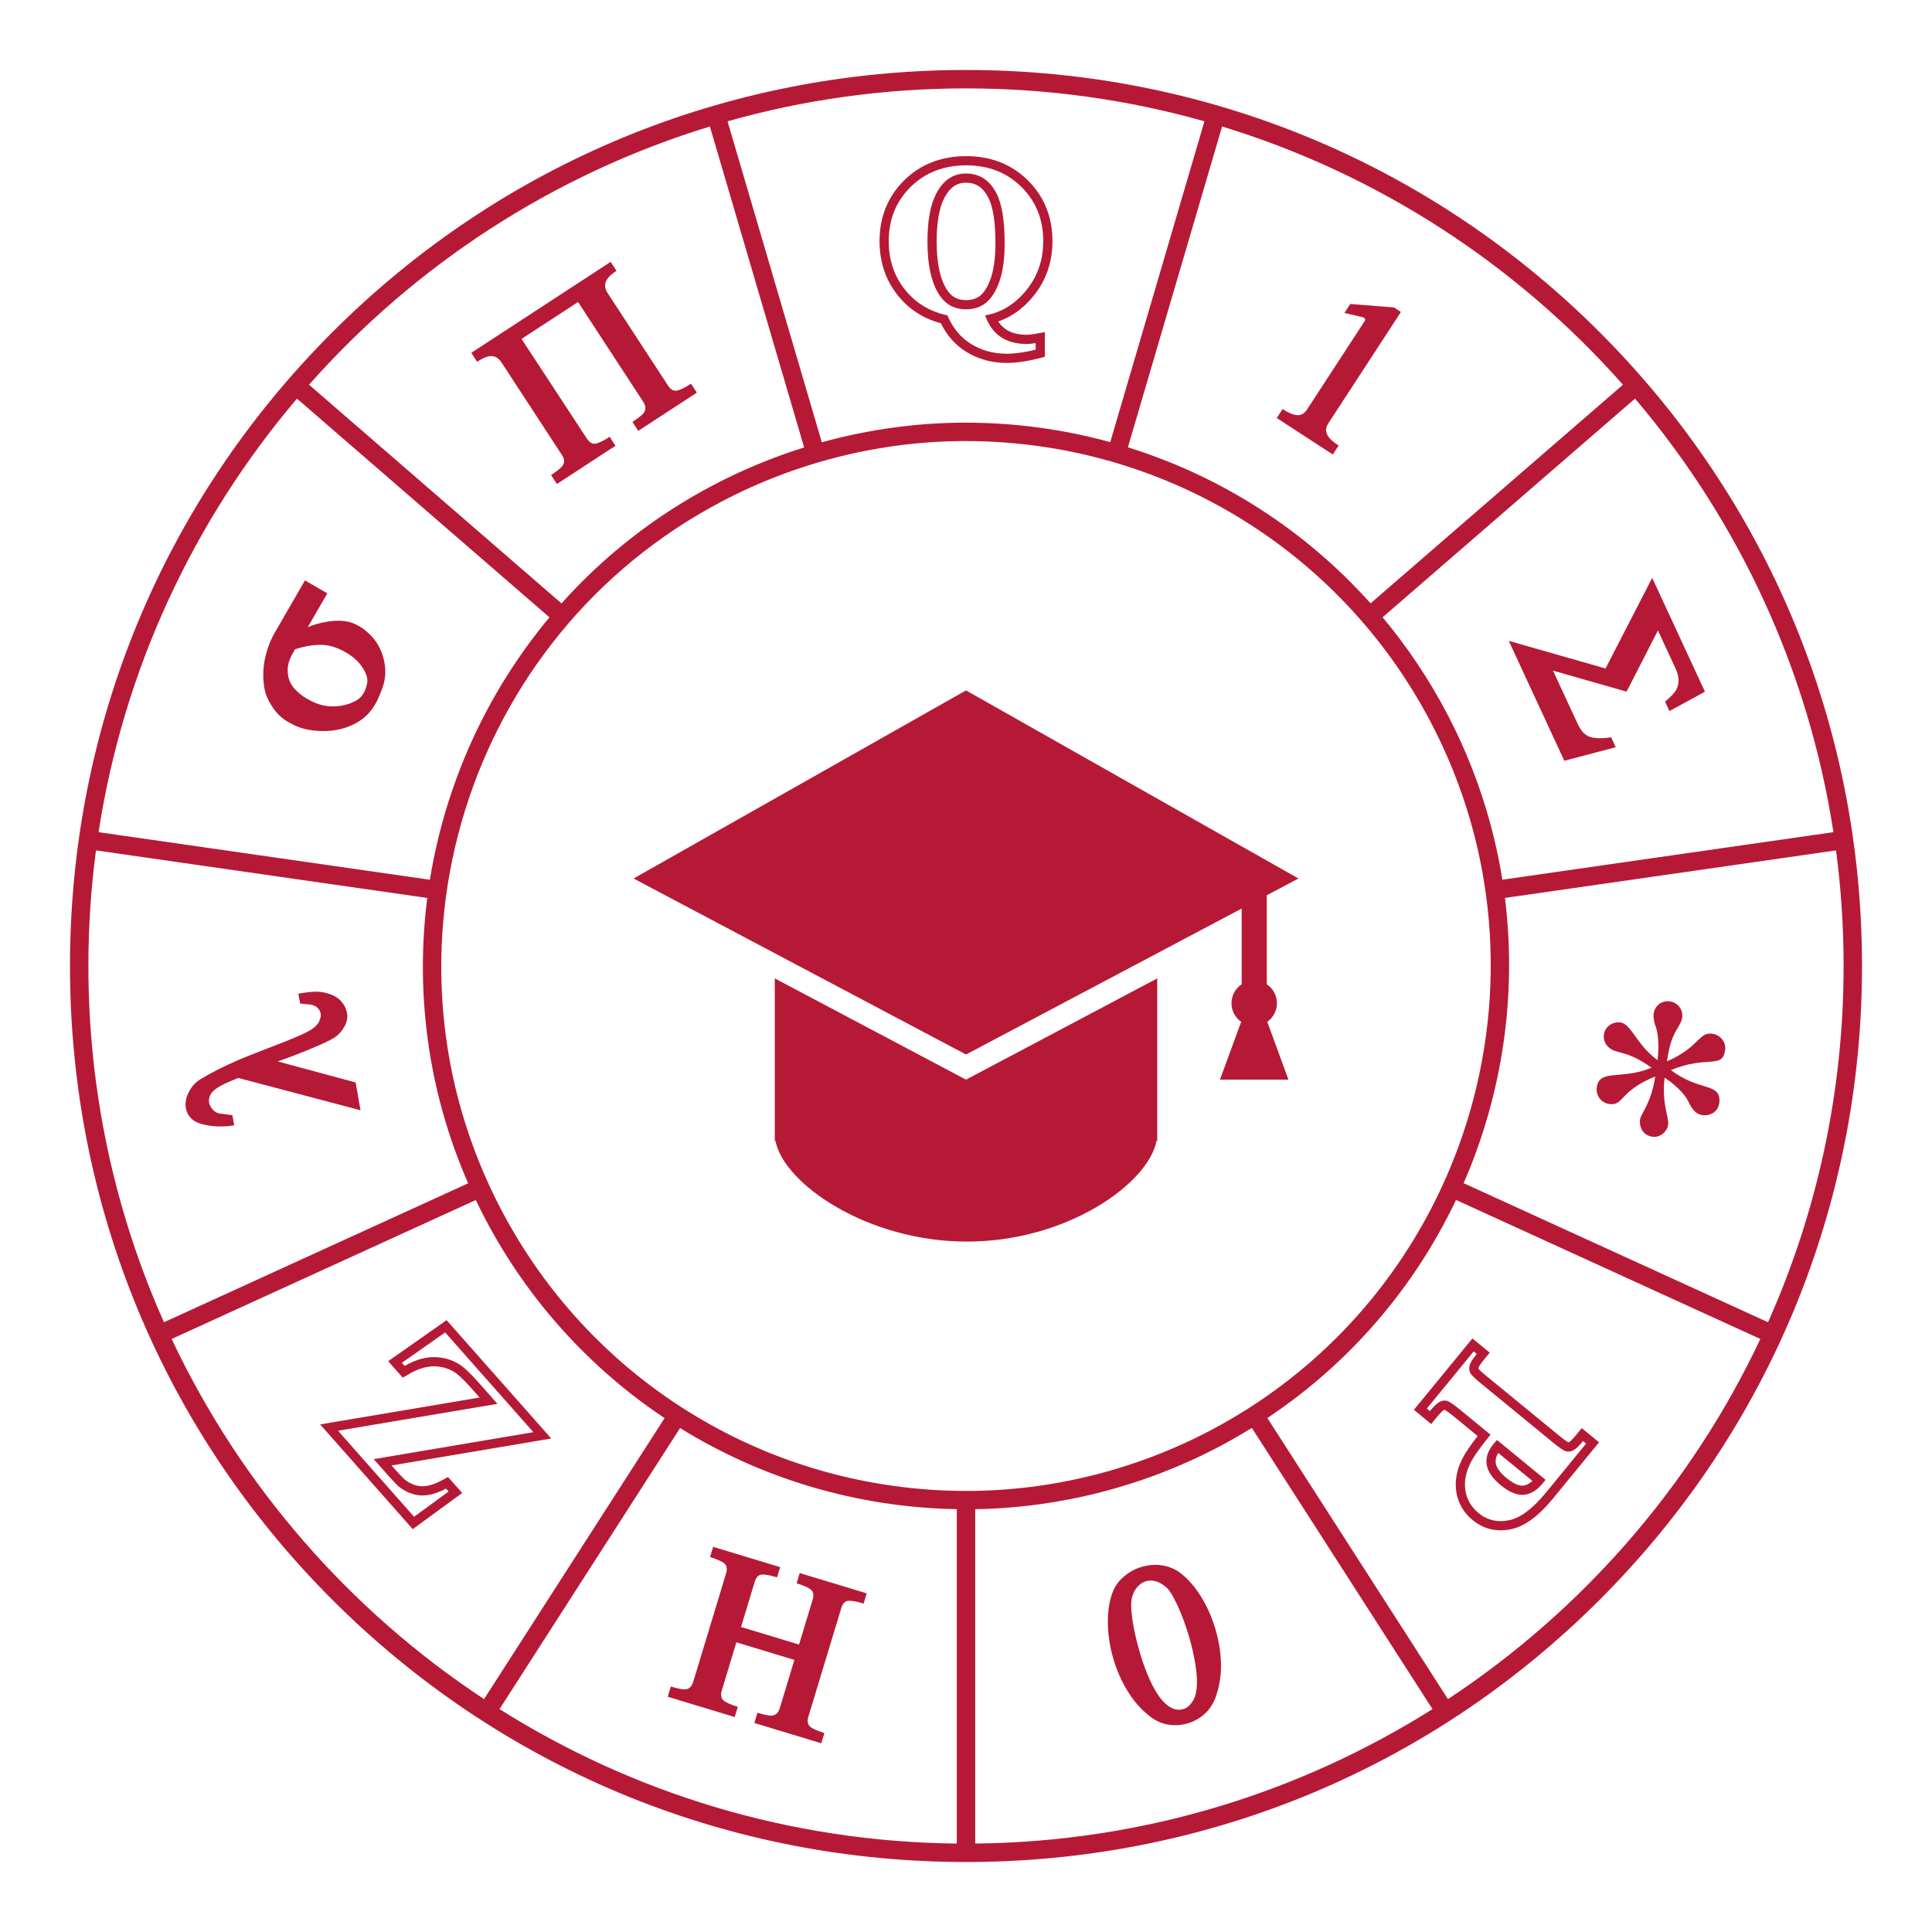 <svg width="720" height="720" xmlns="http://www.w3.org/2000/svg" xmlns:xlink="http://www.w3.org/1999/xlink" xml:space="preserve" overflow="hidden"><g transform="translate(-280 0)"><path d="M539.694 146.328 517.862 160.581 515.682 157.242C518.048 155.697 519.496 154.523 520.023 153.715 520.786 152.556 520.684 151.232 519.717 149.749L495.429 112.553 474.361 126.305 498.716 163.459C499.655 164.898 500.721 165.52 501.924 165.333 503.121 165.145 504.882 164.294 507.197 162.782L509.379 166.119 487.544 180.372 485.365 177.036C487.73 175.492 489.177 174.314 489.707 173.506 490.471 172.347 490.367 171.027 489.398 169.542L466.928 135.126C465.718 133.272 464.19 132.484 462.346 132.76 461.171 132.933 459.662 133.623 457.811 134.83L455.634 131.493 507.574 97.581 509.75 100.919C507.989 102.071 506.806 103.141 506.197 104.132 505.183 105.722 505.283 107.443 506.493 109.292L528.961 143.711C529.904 145.149 530.977 145.768 532.187 145.575 533.392 145.379 535.172 144.517 537.516 142.989L539.694 146.328Z" fill="#B61936"/><path d="M394.714 233.711C396.83 232.817 399.125 232.163 401.607 231.743 404.086 231.323 406.225 231.214 408.022 231.419 409.109 231.536 410.107 231.745 411.017 232.047 411.932 232.353 412.888 232.795 413.896 233.375 415.478 234.288 417.037 235.571 418.576 237.227 421.09 239.958 422.673 243.303 423.328 247.26 423.896 250.596 423.541 253.872 422.256 257.091 422.19 257.311 421.898 258.036 421.379 259.271 420.859 260.505 420.377 261.506 419.935 262.272 419.048 263.806 418.047 265.146 416.938 266.296 415.826 267.444 414.373 268.521 412.579 269.532 409.038 271.45 405.025 272.427 400.532 272.454 397.09 272.443 394.017 271.95 391.32 270.969 390.015 270.472 388.737 269.859 387.49 269.136 385.523 268.004 383.895 266.617 382.604 264.976 381.82 264.012 380.936 262.607 379.956 260.76 378.978 258.917 378.388 256.562 378.186 253.696 378.063 252.03 378.096 250.259 378.283 248.385 378.469 246.512 378.912 244.447 379.603 242.194 380.297 239.942 381.182 237.881 382.266 236.011L393.642 216.307 401.983 221.124 394.714 233.711ZM413.78 247.025C412.556 245.609 410.909 244.305 408.848 243.116 406.355 241.675 403.927 240.787 401.565 240.445 398.218 240.047 394.342 240.557 389.943 241.979 388.835 243.897 388.144 245.257 387.873 246.058 387.158 248.073 387.018 250.138 387.464 252.244 387.853 254.006 388.697 255.564 389.992 256.92 391.287 258.275 392.629 259.353 394.018 260.156 394.547 260.461 394.885 260.653 395.027 260.737 397.807 262.342 400.71 263.185 403.732 263.262 406.138 263.305 408.447 262.904 410.656 262.064 411.858 261.539 412.701 261.127 413.192 260.834 414.121 260.216 414.907 259.354 415.548 258.246 415.993 257.478 416.391 256.425 416.746 255.088 417.104 253.755 416.894 252.257 416.13 250.594 415.561 249.37 414.778 248.177 413.78 247.025ZM394.714 233.711 392.972 236.729 391.246 235.731C392.007 235.086 393.162 234.409 394.714 233.711Z" fill="#B61936"/><path d="M586.068 649.663 561.115 642.103 562.273 638.291C564.974 639.108 566.804 639.461 567.766 639.346 569.144 639.187 570.091 638.258 570.604 636.563L576.046 618.602 554.428 612.05 548.988 630.014C548.488 631.656 548.696 632.873 549.612 633.676 550.527 634.471 552.311 635.274 554.96 636.073L553.804 639.889 528.851 632.329 530.006 628.513C532.708 629.334 534.539 629.687 535.5 629.572 536.877 629.413 537.824 628.484 538.339 626.789L550.591 586.336C551.09 584.694 550.88 583.474 549.967 582.678 549.053 581.875 547.271 581.08 544.621 580.277L545.776 576.461 570.729 584.021 569.572 587.837C566.87 587.016 564.935 586.678 563.766 586.814 562.598 586.951 561.756 587.869 561.241 589.565L556.162 606.33 577.778 612.878 582.858 596.113C583.356 594.468 583.148 593.251 582.232 592.452 581.317 591.653 579.532 590.854 576.885 590.051L578.041 586.235 602.992 593.795 601.838 597.611C599.136 596.794 597.2 596.452 596.032 596.588 594.861 596.725 594.02 597.643 593.507 599.335L581.252 639.788C580.754 641.434 580.962 642.65 581.878 643.45 582.794 644.245 584.575 645.048 587.224 645.851L586.068 649.663Z" fill="#B61936"/><path d="M882.14 278.477 862.966 283.512 842.277 238.829 878.338 249.123 895.733 215.353 915.378 257.774 902.156 264.993 900.518 261.454C902.652 259.735 904.06 258.227 904.744 256.939 905.9 254.694 905.802 252.111 904.456 249.201L897.861 234.958 886.182 257.752 858.758 249.924 867.876 269.603C868.992 272.018 870.256 273.568 871.678 274.255 873.503 275.178 876.423 275.354 880.43 274.78L882.14 278.477Z" fill="#B61936"/><path d="M733.323 631.663C732.416 634.468 731.026 636.754 729.15 638.518 727.271 640.278 725.086 641.527 722.591 642.262 720.093 642.992 717.58 643.129 715.046 642.665 712.515 642.193 710.135 641.02 707.91 639.133 704.879 636.678 702.262 633.625 700.07 629.975 697.866 626.321 696.16 622.422 694.94 618.282 693.568 613.606 692.873 608.994 692.862 604.436 692.848 599.886 693.543 595.955 694.94 592.661 695.764 590.742 697.118 588.989 699.018 587.394 700.912 585.796 703.054 584.651 705.444 583.945 707.943 583.211 710.344 582.995 712.655 583.297 714.966 583.6 717.116 584.381 719.103 585.644 722.076 587.714 724.784 590.638 727.221 594.421 729.662 598.205 731.577 602.46 732.966 607.187 734.23 611.489 734.914 615.686 735.026 619.78 735.134 623.876 734.565 627.836 733.323 631.663ZM714.711 591.61C713.314 590.4 711.978 589.626 710.697 589.284 709.412 588.942 708.18 588.942 707.014 589.284 705.902 589.612 704.876 590.288 703.936 591.314 702.996 592.34 702.305 593.672 701.859 595.3 701.416 596.93 701.459 599.63 701.988 603.396 702.521 607.165 703.45 611.305 704.778 615.82 705.887 619.592 707.144 623.034 708.544 626.137 709.948 629.244 711.482 631.768 713.148 633.701 715.74 636.628 718.365 637.704 721.022 636.923 722.188 636.581 723.236 635.771 724.157 634.486 725.079 633.208 725.64 631.732 725.838 630.054 726.227 627.635 726.141 624.604 725.59 620.953 725.036 617.31 724.229 613.681 723.164 610.067 721.904 605.765 720.474 601.888 718.88 598.435 717.288 594.976 715.899 592.704 714.711 591.61Z" fill="#B61936"/><path d="M776.688 169.381 755.816 155.778 757.99 152.439C760.262 153.92 762.116 154.681 763.545 154.717 764.974 154.755 766.144 154.079 767.051 152.685L788.572 119.66C788.903 119.146 788.817 118.724 788.306 118.391L787.658 118.171 781.03 116.63 783.208 113.285 799.512 114.58 802.086 116.255 774.975 157.859C773.859 159.576 773.938 161.279 775.216 162.97 775.929 163.902 777.146 164.921 778.863 166.041L776.688 169.381Z" fill="#B61936"/><path d="M383.485 395.557 412.536 403.405 414.351 413.762 368.772 401.717C365.892 402.908 364.217 403.625 363.755 403.877 361.016 405.205 359.3 406.469 358.612 407.66 358.34 408.046 358.137 408.546 357.993 409.162 357.849 409.777 357.83 410.386 357.938 410.987 358.063 411.696 358.439 412.445 359.053 413.23 359.674 414.022 360.463 414.583 361.422 414.918 363.555 415.213 365.284 415.44 366.603 415.598L367.273 419.36C363.406 420.048 359.559 419.947 355.747 419.051 353.814 418.608 352.316 417.863 351.258 416.812 350.201 415.764 349.54 414.504 349.277 413.032 348.931 411.073 349.291 409.054 350.357 406.976 351.423 404.903 352.871 403.312 354.699 402.199 358.768 399.73 363.467 397.35 368.802 395.05 370.47 394.304 375.097 392.468 382.687 389.542 387.907 387.544 391.745 385.934 394.202 384.707 396.658 383.486 398.233 382.136 398.931 380.664 399.054 380.416 399.202 379.994 399.381 379.4 399.559 378.806 399.596 378.238 399.499 377.694 399.402 377.147 399.206 376.679 398.905 376.279 398.207 375.224 397.096 374.58 395.575 374.346 394.357 374.224 393.111 374.105 391.838 373.997L391.185 370.318C393.978 369.821 396.183 369.569 397.789 369.562 399.402 369.554 401.108 369.853 402.911 370.458 404.713 371.063 406.168 372.01 407.269 373.295 408.375 374.584 409.064 375.988 409.333 377.51 409.635 379.192 409.302 380.891 408.341 382.604 407.38 384.314 406.181 385.65 404.743 386.604 403.31 387.562 400.349 388.969 395.867 390.83 391.381 392.695 387.253 394.268 383.485 395.557ZM383.485 395.557 380.51 396.594 380.192 394.772 383.485 395.557Z" fill="#B61936"/><path d="M901.677 419.004C901.331 421.812 898.689 423.986 895.881 423.644 892.601 423.241 890.808 420.404 891.197 417.244 891.471 415.019 895.38 411.217 896.849 401.173 883.212 406.753 885.282 412.121 879.778 411.444 876.851 411.084 874.695 408.323 875.055 405.396 875.944 398.135 884.195 402.595 895.467 397.915 886.629 391.478 882.665 392.778 879.951 390.661 878.205 389.376 877.485 387.508 877.715 385.632 878.104 382.471 881.052 380.689 883.868 381.035 887.964 381.539 889.754 389.246 897.717 395.096 898.289 390.413 898.102 386.111 897.184 382.907 896.525 381.521 896.097 379.206 896.252 377.917 896.626 374.872 899.142 372.805 902.184 373.18 905.23 373.554 907.286 376.178 906.911 379.228 906.753 380.513 905.694 382.406 904.802 383.843 902.876 386.935 901.95 390.625 901.227 395.528 913.406 390.247 912.912 384.595 918.064 385.229 920.991 385.589 923.28 388.249 922.924 391.176 922.002 398.671 916.268 393.095 902.728 398.804 913.492 407.02 921.678 403.268 920.717 411.113 920.328 414.274 917.391 415.937 914.579 415.591 912.707 415.364 911.037 414.443 909.15 410.411 908.02 408.013 904.762 404.521 900.363 401.605 899.186 411.21 902.008 416.311 901.677 419.004Z" fill="#B61936"/><path d="M640.061 61.617C648.399 61.617 655.271 64.309 660.678 69.689 666.086 75.07 668.789 81.796 668.789 89.868 668.789 96.902 666.672 103.015 662.435 108.21 658.198 113.404 653.1 116.509 647.132 117.521 648.356 121.062 650.264 123.726 652.848 125.513 655.43 127.295 658.666 128.188 662.558 128.188 663.62 128.188 664.757 128.081 665.952 127.869L665.952 130.307C661.931 131.318 658.335 131.823 655.163 131.823 650.21 131.823 645.782 130.613 641.876 128.188 637.974 125.765 635.037 122.208 633.066 117.521 626.513 116.137 621.231 112.926 617.222 107.891 613.212 102.856 611.209 96.848 611.209 89.869 611.209 81.772 613.927 75.037 619.362 69.669 624.795 64.3 631.695 61.617 640.061 61.617M640.022 115.281C644.068 115.281 647.225 113.751 649.49 110.688 652.766 106.292 654.407 99.686 654.407 90.866 654.407 82.182 653.378 75.896 651.329 72.007 648.77 67.106 645 64.656 640.022 64.656 635.223 64.656 631.521 67.146 628.911 72.127 626.727 76.31 625.634 82.263 625.634 89.989 625.634 99.258 627.271 106.133 630.55 110.607 632.839 113.723 635.996 115.281 640.022 115.281M640.061 58.186C630.798 58.186 623.024 61.229 616.952 67.229 610.866 73.239 607.779 80.857 607.779 89.868 607.779 97.612 610.053 104.394 614.538 110.027 618.683 115.231 624.093 118.738 630.639 120.468 632.868 125.025 636.034 128.598 640.068 131.101 644.5 133.855 649.58 135.252 655.163 135.252 658.605 135.252 662.518 134.707 666.788 133.632L669.383 132.98 669.383 130.306 669.383 127.868 669.383 123.776 665.355 124.49C664.354 124.668 663.414 124.757 662.558 124.757 659.397 124.757 656.787 124.061 654.796 122.688 653.712 121.939 652.787 120.986 652.013 119.808 656.985 118.097 661.373 114.938 665.096 110.376 669.822 104.581 672.22 97.68 672.22 89.867 672.22 80.887 669.153 73.281 663.098 67.256 657.046 61.238 649.295 58.186 640.061 58.186L640.061 58.186ZM640.022 111.851C637.088 111.851 634.956 110.811 633.312 108.576 630.494 104.729 629.065 98.474 629.065 89.989 629.065 82.857 630.037 77.382 631.951 73.714 634.595 68.669 637.823 68.085 640.022 68.085 643.701 68.085 646.329 69.835 648.287 73.593 650.073 76.982 650.976 82.788 650.976 90.865 650.976 98.887 649.551 104.866 646.739 108.638 645.116 110.834 642.984 111.851 640.022 111.851L640.022 111.851Z" fill="#B61936"/><path d="M829.198 503.629 830.343 504.569C828.755 506.502 827.859 507.967 827.654 508.95 827.445 509.936 827.52 510.804 827.87 511.556 828.215 512.305 829.522 513.612 831.79 515.47L858.981 537.764C861.249 539.622 862.79 540.652 863.603 540.857 863.873 540.922 864.15 540.958 864.428 540.958 865 540.958 865.594 540.817 866.213 540.54 867.138 540.126 868.388 538.963 869.957 537.048L871.098 537.984 856.126 556.25C851.194 562.259 846.586 565.7 842.298 566.561 841.244 566.773 840.221 566.878 839.235 566.878 836.196 566.878 833.468 565.884 831.048 563.897 828.33 561.668 826.692 558.914 826.142 555.638 825.591 552.359 826.178 548.953 827.909 545.411 829.058 543.01 831.578 539.428 835.476 534.668L823.859 525.143C821.595 523.282 820.05 522.252 819.237 522.05 818.974 521.982 818.704 521.95 818.427 521.95 817.851 521.95 817.246 522.094 816.616 522.378 815.684 522.803 814.438 523.962 812.886 525.859L811.742 524.92 829.198 503.629M847.306 557.089C847.475 557.089 847.641 557.082 847.803 557.071 850.362 556.895 852.749 555.455 854.96 552.758L855.996 551.491 837.888 536.645C837.291 537.289 836.848 537.786 836.56 538.139 834.501 540.652 833.658 543.2 834.04 545.785 834.418 548.366 836.171 550.944 839.303 553.511 842.212 555.898 844.883 557.089 847.306 557.089M828.723 498.802 826.548 501.455 809.092 522.745 806.918 525.398 809.567 527.573 810.712 528.509 813.365 530.687 815.543 528.03C817.282 525.906 818.016 525.514 818.045 525.496 818.211 525.424 818.319 525.395 818.38 525.384 818.672 525.535 819.582 526.068 821.685 527.792L830.681 535.169C827.783 538.87 825.857 541.75 824.813 543.935 822.786 548.082 822.092 552.222 822.761 556.207 823.449 560.311 825.504 563.789 828.874 566.55 831.912 569.041 835.397 570.308 839.235 570.308 840.444 570.308 841.701 570.179 842.972 569.923 848.109 568.894 853.278 565.132 858.776 558.425L873.752 540.158 875.926 537.505 873.273 535.331 872.132 534.395 869.478 532.22 867.304 534.874C865.558 537.005 864.827 537.401 864.798 537.419 864.633 537.491 864.525 537.516 864.471 537.523 864.183 537.379 863.276 536.85 861.155 535.111L833.968 512.816C831.866 511.099 831.171 510.318 830.973 510.066 830.966 509.994 830.966 509.864 831.009 509.656 831.012 509.648 831.257 508.864 832.996 506.743L835.17 504.094 832.521 501.919 831.376 500.98 828.723 498.802 828.723 498.802ZM847.306 553.658C845.726 553.658 843.713 552.69 841.481 550.861 839.08 548.892 837.68 546.966 837.431 545.288 837.251 544.05 837.561 542.794 838.374 541.476L851.082 551.894C849.909 552.978 848.732 553.568 847.565 553.648 847.482 553.655 847.392 553.658 847.306 553.658L847.306 553.658Z" fill="#B61936"/><path d="M445.898 496.552 478.771 533.732 419.272 543.773 424.591 549.796C426.655 552.128 428.086 553.604 428.878 554.22 430.373 555.386 432.047 556.243 433.897 556.79 435.069 557.136 436.266 557.309 437.491 557.309 438.206 557.309 438.932 557.251 439.665 557.132 441.661 556.812 443.833 556.013 446.197 554.746L447.178 555.851 434.315 565.254 405.969 533.189 465.381 523.17 458.552 515.444C455.324 511.794 452.835 509.443 451.087 508.392 448.27 506.653 445.14 505.778 441.694 505.764 441.674 505.764 441.653 505.764 441.632 505.764 438.209 505.764 434.598 506.855 430.806 509.044L429.774 507.877 445.898 496.552M446.436 491.983 443.927 493.747 427.803 505.069 424.665 507.272 427.203 510.145 428.234 511.315 430.09 513.418 432.519 512.014C435.766 510.142 438.832 509.191 441.632 509.191 444.508 509.206 446.997 509.897 449.286 511.308 450.309 511.924 452.268 513.515 455.982 517.716L458.72 520.816 405.397 529.808 399.308 530.834 403.399 535.464 431.744 567.526 433.815 569.866 436.338 568.022 449.201 558.619 452.242 556.394 449.743 553.576 448.763 552.47 446.963 550.436 444.571 551.722C442.555 552.805 440.722 553.486 439.121 553.745 438.567 553.835 438.02 553.878 437.49 553.878 436.601 553.878 435.719 553.752 434.866 553.5 433.42 553.072 432.15 552.42 430.988 551.513 430.699 551.29 429.763 550.462 427.159 547.52L425.929 546.127 479.341 537.113 485.431 536.087 481.34 531.461 448.466 494.28 446.436 491.983 446.436 491.983Z" fill="#B61936"/><path d="M876.171 123.828C813.138 60.795 729.266 26.082 640 26.082 550.736 26.082 466.862 60.795 403.829 123.828 340.796 186.862 306.082 270.736 306.082 360 306.082 449.266 340.796 533.138 403.829 596.171 466.054 658.397 548.589 693.025 636.57 693.9L643.431 693.918 643.431 693.9C731.411 693.025 813.948 658.397 876.171 596.171 939.203 533.138 973.918 449.266 973.918 360 973.918 270.736 939.203 186.862 876.171 123.828ZM963.262 310.127 839.886 327.839C836.499 306.667 829.662 285.69 819.136 265.692 812.364 252.827 804.333 240.914 795.254 230.044L889.325 148.552C927.59 193.602 953.891 249.11 963.262 310.127ZM731.12 533.066C703.086 547.826 671.637 555.628 640.173 555.628 567.254 555.628 500.873 515.578 466.933 451.109 416.696 355.681 453.46 237.17 548.888 186.929 576.92 172.173 608.366 164.373 639.827 164.373 712.745 164.373 779.129 204.421 813.066 268.887 863.304 364.313 826.541 482.821 731.12 533.066ZM884.832 143.37 790.772 224.854C766.385 197.591 735.134 177.536 700.336 166.702L735.443 47.143C793.828 64.988 845.312 98.753 884.832 143.37ZM640 32.941C670.787 32.941 700.599 37.217 728.862 45.206L693.752 164.773C676.446 160.022 658.342 157.514 639.828 157.514 621.765 157.514 603.713 160.006 586.264 164.822L551.14 45.206C579.405 37.217 609.214 32.941 640 32.941ZM544.56 47.142 579.68 166.748C567.976 170.407 556.586 175.126 545.693 180.859 523.782 192.395 504.867 207.414 489.251 224.872L395.169 143.371C434.689 98.753 486.174 64.988 544.56 47.142ZM390.674 148.552 484.769 230.066C461.269 258.217 445.998 292.14 440.208 327.853L316.738 310.127C326.111 249.11 352.409 193.602 390.674 148.552ZM312.941 360C312.941 345.393 313.902 331.023 315.766 316.917L439.23 334.643C434.731 369.875 439.416 406.573 454.462 440.982L341.109 492.761C323.004 452.167 312.941 407.243 312.941 360ZM343.968 498.996 457.323 447.217C458.458 449.59 459.628 451.955 460.865 454.306 476.947 484.855 500.083 510.088 527.672 528.491L460.39 633.211C410.287 600.163 369.76 553.702 343.968 498.996ZM466.155 636.93 533.442 532.199C563.898 551.048 599.352 561.773 636.571 562.424L636.571 687.042C574.034 686.394 515.641 668.106 466.155 636.93ZM643.431 687.042 643.431 562.435C674.913 561.917 706.265 553.903 734.313 539.136 738.496 536.933 742.56 534.593 746.524 532.145L813.844 636.93C764.358 668.106 705.966 686.394 643.431 687.042ZM819.611 633.211 752.306 528.451C783.489 507.694 807.321 479.34 822.621 447.188L936.032 498.996C910.241 553.702 869.712 600.163 819.611 633.211ZM825.454 440.942C839.865 407.83 845.405 371.07 840.844 334.632L964.234 316.917C966.099 331.024 967.06 345.393 967.06 360 967.06 407.243 956.998 452.167 938.894 492.761L825.454 440.942Z" fill="#B61936"/><path d="M640.004 402.354 568.734 364.622 568.734 425.174 568.996 425.174C572.013 441.011 602.997 462.704 640.36 462.704 677.717 462.704 707.986 441.011 711.003 425.174L711.266 425.174 711.266 364.622 640.004 402.354Z" fill="#B61936"/><path d="M752.277 380.797C754.455 379.264 755.884 376.736 755.884 373.874 755.884 370.933 754.376 368.341 752.093 366.822L752.093 333.638 763.894 327.391 640.004 257.297 516.109 327.39 640.004 392.987 742.726 338.597 742.726 366.822C740.444 368.341 738.935 370.933 738.935 373.874 738.935 376.733 740.368 379.264 742.542 380.797L741.03 384.926 734.651 402.354 747.413 402.354 760.161 402.354 753.789 384.926 752.277 380.797Z" fill="#B61936"/></g></svg>